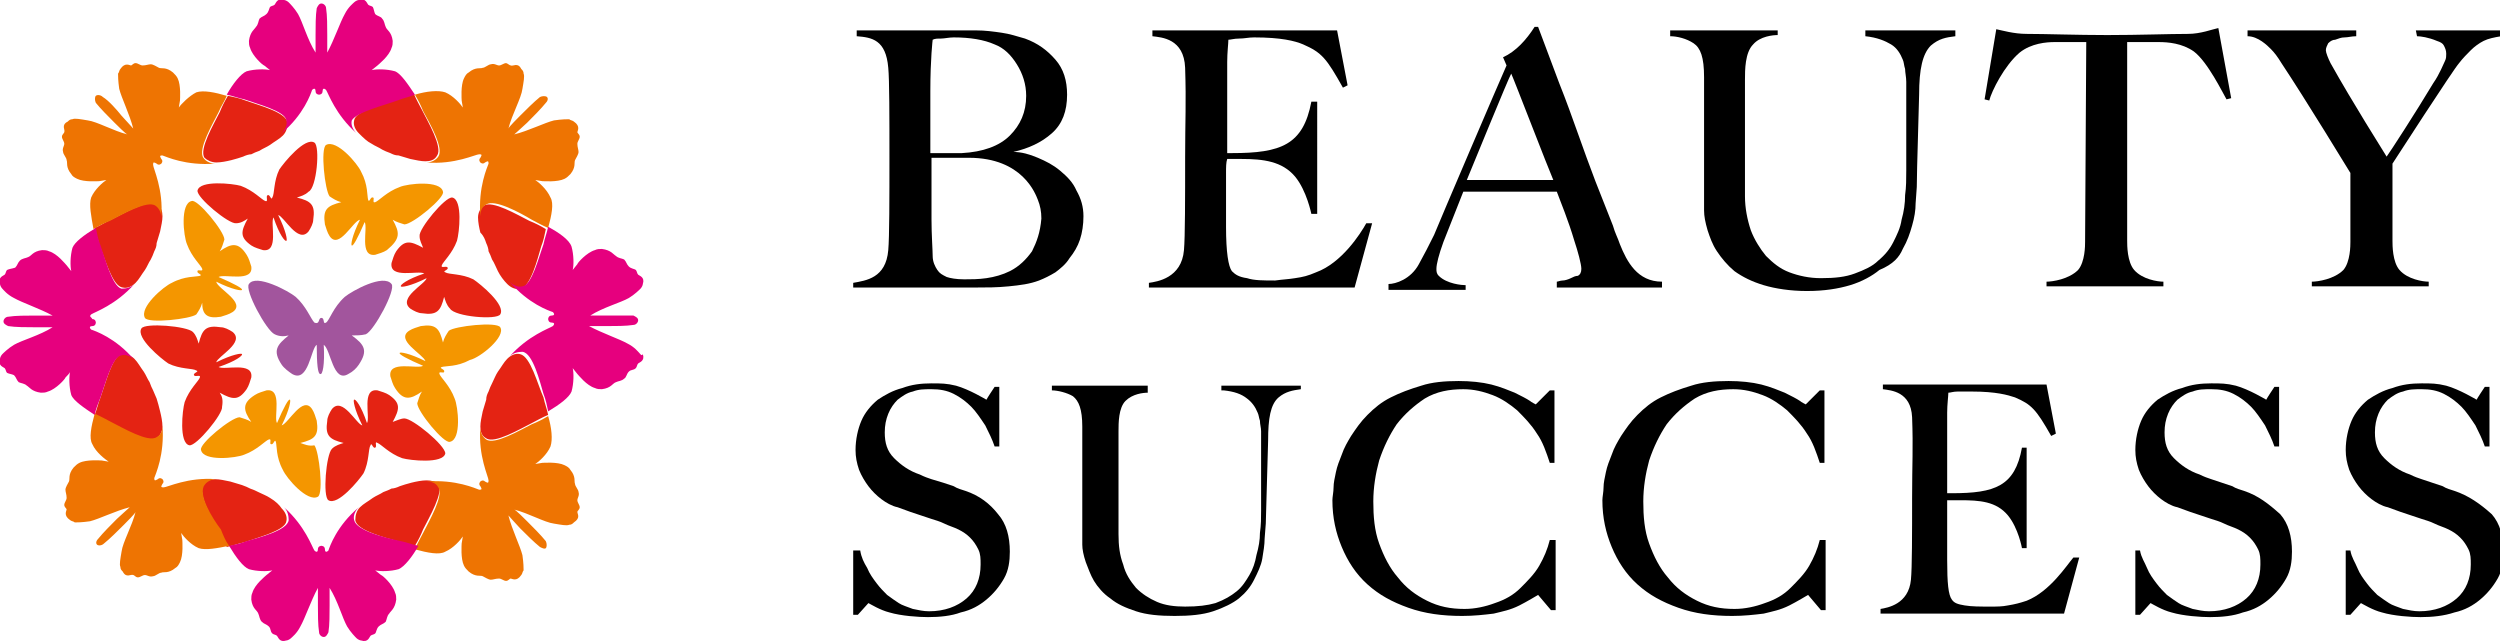 <?xml version="1.0" encoding="utf-8"?>
<!-- Generator: Adobe Illustrator 24.3.0, SVG Export Plug-In . SVG Version: 6.00 Build 0)  -->
<svg version="1.1" id="Calque_x5F_1" xmlns="http://www.w3.org/2000/svg" xmlns:xlink="http://www.w3.org/1999/xlink" x="0px"
	 y="0px" viewBox="0 0 213.9 54.9" enable-background="new 0 0 213.9 54.9" xml:space="preserve">
<g>
	<g>
		<g>
			<path d="M92.1,16.3c-0.3-0.7-0.8-1.2-1.4-1.7c-0.6-0.5-1.2-0.8-1.9-1.1c-0.7-0.3-1.4-0.5-2.1-0.5c1.3-0.3,2.4-0.8,3.3-1.6
				c0.9-0.8,1.3-1.9,1.3-3.3c0-1.2-0.3-2.2-1-3c-0.7-0.8-1.5-1.4-2.6-1.8c-0.7-0.2-1.3-0.4-2-0.5c-0.7-0.1-1.4-0.2-2.2-0.2H73.3v0.5
				c1.3,0.1,2.5,0.3,2.7,2.7c0.1,1,0.1,4.3,0.1,7.7c0,3.4,0,6.8-0.1,7.9c-0.2,2.4-1.9,2.6-3,2.8l0,0.4h10.5c0.9,0,1.8,0,2.8-0.1
				c1-0.1,1.8-0.2,2.6-0.5c0.5-0.2,0.9-0.4,1.4-0.7c0.4-0.3,0.9-0.7,1.2-1.2c0.4-0.5,0.7-1,0.9-1.6c0.2-0.6,0.3-1.3,0.3-2
				C92.7,17.7,92.5,17,92.1,16.3z M79.6,7.8c0-2.8,0.2-4.4,0.2-4.4c0.2-0.1,0.4-0.1,0.7-0.1c0.3,0,0.7-0.1,1.1-0.1
				c1.4,0,2.6,0.2,3.5,0.6c0.8,0.3,1.4,0.9,1.9,1.7c0.5,0.8,0.8,1.7,0.8,2.7c0,1.4-0.5,2.5-1.4,3.4c-0.9,0.9-2.3,1.4-4.1,1.5
				c-0.3,0-0.7,0-1.1,0h-1.6L79.6,7.8z M88.3,21.5c-0.5,0.7-1.1,1.3-1.9,1.7c-0.6,0.3-1.3,0.5-2,0.6c-0.7,0.1-1.3,0.1-1.9,0.1
				c-0.7,0-1.2-0.1-1.5-0.2c-0.4-0.2-0.6-0.3-0.8-0.6c-0.2-0.3-0.4-0.7-0.4-1.2c0-0.5-0.1-1.8-0.1-3.1l0-5.3h3.2
				c4.6,0,5.7,3.1,5.9,3.6c0.2,0.5,0.3,1,0.3,1.6C89,19.9,88.7,20.7,88.3,21.5z"/>
			<path d="M104.7,33.4c0.9,0.1,1.5,0.3,2,0.7c0.4,0.3,0.7,0.7,0.9,1.2c0.1,0.2,0.1,0.4,0.2,0.7c0,0.3,0.1,0.6,0.1,0.9
				c0,0.3,0,0.7,0,1.1c0,0.4,0,5.7,0,5.7c0,0.6,0,1.2-0.1,1.9c0,0.6-0.1,1.2-0.3,1.9c-0.1,0.6-0.3,1.2-0.6,1.7
				c-0.3,0.5-0.6,1-1.1,1.4c-0.5,0.4-1,0.7-1.8,1c-0.7,0.2-1.5,0.3-2.6,0.3c-0.9,0-1.7-0.1-2.4-0.4c-0.7-0.3-1.3-0.7-1.8-1.2
				c-0.5-0.6-0.9-1.2-1.1-2c-0.3-0.8-0.4-1.6-0.4-2.6c0-0.4,0-0.8,0-1.2v-7.6c0-0.7,0-2,0.6-2.6c0.6-0.6,1.5-0.7,1.9-0.7V33h-8.2
				v0.4c0.5,0,1.3,0.2,1.8,0.5c0.5,0.4,0.8,1.1,0.8,2.6l0,9.1c0,0.2,0,0.6,0,1c0,0.4,0.1,0.9,0.3,1.5c0.2,0.5,0.4,1.1,0.7,1.6
				c0.3,0.5,0.8,1.1,1.4,1.5c0.6,0.5,1.3,0.8,2.2,1.1c0.9,0.3,2,0.4,3.3,0.4c1.3,0,2.4-0.1,3.3-0.4c0.9-0.3,1.7-0.7,2.2-1.1
				c0.6-0.5,1-1,1.3-1.6c0.3-0.6,0.6-1.2,0.7-1.8c0.1-0.6,0.2-1.2,0.2-1.7l0.1-1.3l0.2-7.1c0-1.9,0.2-3.1,0.9-3.7
				c0.6-0.5,1.2-0.6,1.9-0.7V33h-6.8V33.4z"/>
			<path d="M117.4,19.1h-0.5c-0.5,0.9-2.1,3.4-4.3,4.2c-0.7,0.3-1.1,0.4-1.8,0.5c-0.6,0.1-1,0.1-1.7,0.2c-1,0-1.8,0-2.4-0.2
				c-0.7-0.1-1-0.3-1.3-0.6c-0.3-0.4-0.5-1.6-0.5-3.8v-4.6c0-0.5,0-0.9,0.1-1.2h1.2c1.9,0,3.5,0.2,4.6,1.5c1,1.2,1.4,3.2,1.4,3.2
				l0.5,0V8.7h-0.5c-0.7,3.7-2.6,4.4-6.8,4.4h-0.4v-0.3c0-0.2,0-6.5,0-7.5c0-0.8,0.1-1.6,0.1-1.9c0.2,0,0.5-0.1,0.9-0.1
				c0.5,0,0.8-0.1,1.3-0.1c2.3,0,3.5,0.3,4.2,0.6c1.6,0.7,2,1.2,3.4,3.7l0.4-0.2l-0.9-4.7H98.6l0,0.5c0.8,0.1,2.7,0.2,2.8,2.7
				c0.1,3.1,0,4.4,0,7.7c0,3.4,0,6.8-0.1,7.9c-0.2,2.4-2.3,2.7-3,2.8v0.4h17.6L117.4,19.1z"/>
			<path d="M131.4,34.6c0,0-0.4-0.2-0.5-0.3c-0.3-0.2-0.7-0.4-1.3-0.7c-0.5-0.2-1.2-0.5-2-0.7c-0.8-0.2-1.8-0.3-2.8-0.3
				c-1.2,0-2.3,0.1-3.2,0.4c-1,0.3-1.8,0.6-2.6,1c-0.8,0.4-1.4,0.9-2,1.5c-0.6,0.6-1,1.2-1.4,1.8c-0.3,0.5-0.6,1-0.8,1.6
				c-0.2,0.5-0.4,1-0.5,1.5c-0.1,0.5-0.2,0.9-0.2,1.3c0,0.4-0.1,0.8-0.1,1.1c0,1.5,0.3,2.8,0.8,4c0.5,1.2,1.2,2.3,2.2,3.2
				c1,0.9,2.1,1.5,3.5,2c1.4,0.5,2.9,0.7,4.6,0.7c1,0,1.9-0.1,2.7-0.2c0.8-0.2,1.4-0.3,2.2-0.7c0.6-0.3,1.6-0.9,1.6-0.9l1.1,1.3h0.4
				v-6h-0.5c-0.2,0.8-0.5,1.5-0.9,2.2c-0.4,0.7-1,1.3-1.6,1.9c-0.6,0.6-1.3,1-2.2,1.3c-0.8,0.3-1.7,0.5-2.6,0.5
				c-1.2,0-2.2-0.2-3.2-0.7c-1-0.5-1.8-1.1-2.5-2c-0.7-0.8-1.2-1.8-1.6-2.9c-0.4-1.1-0.5-2.3-0.5-3.6c0-1.2,0.2-2.4,0.5-3.5
				c0.4-1.2,0.9-2.2,1.5-3.1c0.7-0.9,1.5-1.6,2.4-2.2c1-0.6,2.1-0.8,3.3-0.8c0.9,0,1.7,0.2,2.5,0.5c0.8,0.3,1.5,0.8,2.1,1.3
				c0.6,0.6,1.2,1.2,1.7,2c0.5,0.7,0.8,1.6,1.1,2.5h0.4v-6.2h-0.4L131.4,34.6z"/>
			<path d="M172.8,4.5c1-0.8,2.3-0.9,3-0.9h2.7l-0.1,17.1c0,0.3,0,1.7-0.6,2.4c-0.8,0.8-2.2,1-2.7,1v0.4h10l0-0.4
				c-0.5,0-1.8-0.2-2.5-1c-0.6-0.7-0.6-2.1-0.6-2.5l0-17h2.7c0.8,0,2,0.1,3,0.8c1.2,0.9,2.5,3.6,2.8,4.1l0.4-0.1l-1.1-6
				c-0.5,0.1-1.5,0.5-2.6,0.5c-1.6,0-4.2,0.1-6.9,0.1c-2.6,0-5.3-0.1-6.9-0.1c-1.1,0-2.1-0.3-2.6-0.4l-1,6l0.4,0.1
				C170.4,7.8,171.5,5.6,172.8,4.5z"/>
			<path d="M82.6,42c-0.3-0.1-0.7-0.2-1-0.4c-0.3-0.1-0.6-0.2-0.9-0.3L79.7,41c-0.3-0.1-0.6-0.2-1-0.4c-0.9-0.3-1.6-0.8-2.2-1.4
				c-0.6-0.6-0.8-1.3-0.8-2.2c0-0.6,0.1-1.1,0.3-1.6c0.2-0.5,0.5-0.9,0.8-1.2c0.4-0.3,0.8-0.6,1.3-0.7c0.5-0.2,1-0.2,1.6-0.2
				c0.7,0,1.3,0.1,1.9,0.4c0.6,0.3,1.1,0.7,1.5,1.1c0.4,0.4,0.8,1,1.2,1.6c0.3,0.6,0.6,1.2,0.8,1.8h0.4v-5.1h-0.4
				c-0.2,0.3-0.6,0.9-0.7,1.1c0,0-1.5-0.9-2.6-1.2c-0.8-0.2-1.3-0.2-2.1-0.2c-0.9,0-1.7,0.1-2.5,0.4c-0.8,0.2-1.5,0.6-2.1,1
				c-0.6,0.5-1.1,1.1-1.4,1.8c-0.3,0.7-0.5,1.6-0.5,2.5c0,0.6,0.1,1.1,0.3,1.7c0.2,0.5,0.5,1,0.8,1.4c0.3,0.4,0.7,0.8,1.1,1.1
				c0.4,0.3,0.9,0.6,1.4,0.7l1.1,0.4c0.3,0.1,0.6,0.2,0.9,0.3l0.9,0.3c0.3,0.1,0.7,0.2,1.1,0.4c0.4,0.2,0.8,0.3,1.2,0.5
				c0.4,0.2,0.7,0.4,1,0.7c0.3,0.3,0.5,0.6,0.7,1c0.2,0.4,0.2,0.8,0.2,1.3c0,1.2-0.4,2.2-1.2,2.9c-0.8,0.7-1.9,1.1-3.2,1.1
				c-0.5,0-0.9-0.1-1.4-0.2c-0.5-0.2-0.9-0.3-1.2-0.5c-0.3-0.2-0.6-0.4-1-0.7c-0.3-0.3-0.6-0.6-0.9-1c-0.3-0.4-0.6-0.8-0.8-1.3
				c-0.3-0.5-0.5-0.9-0.6-1.5H73v5.5h0.4c0,0,0.8-0.9,0.9-1c0.2,0.1,1,0.6,1.8,0.8c1,0.3,2.5,0.4,3.3,0.4c1,0,2-0.1,2.8-0.4
				c0.9-0.2,1.6-0.6,2.2-1.1c0.6-0.5,1.1-1.1,1.5-1.8c0.4-0.7,0.5-1.5,0.5-2.3c0-1.3-0.3-2.4-1-3.2C84.7,43.1,83.8,42.4,82.6,42z"/>
			<path d="M210,42c-0.3-0.1-0.7-0.2-1-0.4c-0.3-0.1-0.6-0.2-0.9-0.3l-0.9-0.3c-0.3-0.1-0.6-0.2-1-0.4c-0.9-0.3-1.6-0.8-2.2-1.4
				c-0.6-0.6-0.8-1.3-0.8-2.2c0-0.6,0.1-1.1,0.3-1.6c0.2-0.5,0.5-0.9,0.8-1.2c0.4-0.3,0.8-0.6,1.3-0.7c0.5-0.2,1-0.2,1.6-0.2
				c0.7,0,1.3,0.1,1.9,0.4c0.6,0.3,1.1,0.7,1.5,1.1c0.4,0.4,0.8,1,1.2,1.6c0.3,0.6,0.6,1.2,0.8,1.8h0.4v-5.1h-0.4
				c-0.2,0.3-0.6,0.9-0.7,1.1c0,0-1.5-0.9-2.6-1.2c-0.8-0.2-1.3-0.2-2.1-0.2c-0.9,0-1.7,0.1-2.5,0.4c-0.8,0.2-1.5,0.6-2.1,1
				c-0.6,0.5-1.1,1.1-1.4,1.8c-0.3,0.7-0.5,1.6-0.5,2.5c0,0.6,0.1,1.1,0.3,1.7c0.2,0.5,0.5,1,0.8,1.4c0.3,0.4,0.7,0.8,1.1,1.1
				c0.4,0.3,0.9,0.6,1.4,0.7l1.1,0.4c0.3,0.1,0.6,0.2,0.9,0.3l0.9,0.3c0.3,0.1,0.7,0.2,1.1,0.4c0.4,0.2,0.8,0.3,1.2,0.5
				c0.4,0.2,0.7,0.4,1,0.7c0.3,0.3,0.5,0.6,0.7,1c0.2,0.4,0.2,0.8,0.2,1.3c0,1.2-0.4,2.2-1.2,2.9c-0.8,0.7-1.9,1.1-3.2,1.1
				c-0.5,0-0.9-0.1-1.4-0.2c-0.5-0.2-0.9-0.3-1.2-0.5c-0.3-0.2-0.6-0.4-1-0.7c-0.3-0.3-0.6-0.6-0.9-1c-0.3-0.4-0.6-0.8-0.8-1.3
				c-0.2-0.5-0.5-0.9-0.6-1.5h-0.4v5.5h0.4c0,0,0.8-0.9,0.9-1c0.2,0.1,1,0.6,1.8,0.8c1,0.3,2.5,0.4,3.3,0.4c1,0,2-0.1,2.9-0.4
				c0.9-0.2,1.6-0.6,2.2-1.1c0.6-0.5,1.1-1.1,1.5-1.8c0.4-0.7,0.5-1.5,0.5-2.3c0-1.3-0.3-2.4-1-3.2C212.2,43.1,211.2,42.4,210,42z"
				/>
			<path d="M134.4,23.8c-0.2,0.1-0.5,0.2-0.7,0.2c-0.2,0-0.4,0.1-0.5,0.1v0.5h9v-0.5c-2.1,0-3-1.7-3.6-3.2c-0.2-0.6-0.4-0.9-0.6-1.6
				l-1.5-3.8c-0.5-1.3-1-2.7-1.5-4.1c-0.5-1.4-1-2.8-1.6-4.3l-1.8-4.8l-0.3,0c-0.7,1.1-1.6,2.1-2.7,2.6l0.3,0.7
				c-0.5,1.1-5.8,13.5-6.2,14.5c-0.5,1-0.8,1.6-1.3,2.5c-0.7,1.3-2,1.7-2.6,1.7l0,0.5h6.6v-0.4c-0.3,0-1.6-0.1-2.3-0.8
				c-0.2-0.2-0.2-0.4-0.2-0.6c0-0.4,0.2-1.2,0.6-2.3l1.7-4.3h8c0.3,0.8,1,2.5,1.5,4.2c0.3,0.9,0.6,2,0.6,2.4c0,0.3-0.1,0.5-0.3,0.6
				C134.8,23.6,134.6,23.7,134.4,23.8z M125.5,15.4c0.5-1.2,3.6-8.8,3.8-9.1c0.2,0.4,3.2,8.2,3.6,9.1H125.5z"/>
			<path d="M206.7,2.6l0.1,0.5c0.3,0,1,0.1,1.7,0.4c0.3,0.1,0.5,0.2,0.6,0.4c0.1,0.2,0.2,0.4,0.2,0.7c0,0.2,0,0.4-0.1,0.6
				c-0.1,0.2-0.5,1.2-1,1.9c-1.5,2.5-3.7,5.9-4,6.3c-0.3-0.5-2.9-4.6-4.8-8C199.2,5,199,4.5,199,4.3c0-0.2,0.1-0.4,0.2-0.6
				c0.2-0.2,0.4-0.3,0.6-0.3c0.3-0.1,0.5-0.2,0.8-0.2c0.3,0,0.6-0.1,1-0.1V2.6h-9.3v0.5c0.9,0,1.7,0.8,2,1.1
				c0.3,0.3,0.6,0.7,0.9,1.2c2,3,5.9,9.4,5.9,9.4l0,5.9c0,0.3,0,1.7-0.6,2.4c-0.8,0.8-2.2,1-2.7,1v0.4h10l0-0.4
				c-0.5,0-1.8-0.2-2.5-1c-0.6-0.7-0.6-2.1-0.6-2.5l0-6.6c0,0,5.3-8.2,5.7-8.6c0.3-0.4,0.7-0.8,1-1.1c0.3-0.3,0.7-0.6,1.1-0.8
				c0.4-0.2,0.9-0.3,1.5-0.4V2.6H206.7z"/>
			<path d="M192,42c-0.3-0.1-0.7-0.2-1-0.4c-0.3-0.1-0.6-0.2-0.9-0.3l-0.9-0.3c-0.3-0.1-0.6-0.2-1-0.4c-0.9-0.3-1.6-0.8-2.2-1.4
				c-0.6-0.6-0.8-1.3-0.8-2.2c0-0.6,0.1-1.1,0.3-1.6c0.2-0.5,0.5-0.9,0.8-1.2c0.4-0.3,0.8-0.6,1.3-0.7c0.5-0.2,1-0.2,1.6-0.2
				c0.7,0,1.3,0.1,1.9,0.4c0.6,0.3,1.1,0.7,1.5,1.1c0.4,0.4,0.8,1,1.2,1.6c0.3,0.6,0.6,1.2,0.8,1.8h0.4v-5.1h-0.4
				c-0.2,0.3-0.6,0.9-0.7,1.1c0,0-1.5-0.9-2.6-1.2c-0.8-0.2-1.3-0.2-2.1-0.2c-0.9,0-1.7,0.1-2.5,0.4c-0.8,0.2-1.5,0.6-2.1,1
				c-0.6,0.5-1.1,1.1-1.4,1.8c-0.3,0.7-0.5,1.6-0.5,2.5c0,0.6,0.1,1.1,0.3,1.7c0.2,0.5,0.5,1,0.8,1.4c0.3,0.4,0.7,0.8,1.1,1.1
				c0.4,0.3,0.9,0.6,1.4,0.7l1.1,0.4c0.3,0.1,0.6,0.2,0.9,0.3l0.9,0.3c0.3,0.1,0.7,0.2,1.1,0.4c0.4,0.2,0.8,0.3,1.2,0.5
				c0.4,0.2,0.7,0.4,1,0.7c0.3,0.3,0.5,0.6,0.7,1c0.2,0.4,0.2,0.8,0.2,1.3c0,1.2-0.4,2.2-1.2,2.9c-0.8,0.7-1.9,1.1-3.2,1.1
				c-0.5,0-0.9-0.1-1.4-0.2c-0.5-0.2-0.9-0.3-1.2-0.5c-0.3-0.2-0.6-0.4-1-0.7c-0.3-0.3-0.6-0.6-0.9-1c-0.3-0.4-0.6-0.8-0.8-1.3
				c-0.2-0.5-0.5-0.9-0.6-1.5h-0.4v5.5h0.4c0,0,0.8-0.9,0.9-1c0.2,0.1,1,0.6,1.8,0.8c1,0.3,2.5,0.4,3.3,0.4c1,0,2-0.1,2.8-0.4
				c0.9-0.2,1.6-0.6,2.2-1.1c0.6-0.5,1.1-1.1,1.5-1.8c0.4-0.7,0.5-1.5,0.5-2.3c0-1.3-0.3-2.4-1-3.2C194.1,43.1,193.2,42.4,192,42z"
				/>
			<path d="M154.5,34.6c0,0-0.4-0.2-0.5-0.3c-0.3-0.2-0.7-0.4-1.3-0.7c-0.5-0.2-1.2-0.5-2-0.7c-0.8-0.2-1.8-0.3-2.8-0.3
				c-1.2,0-2.3,0.1-3.2,0.4c-1,0.3-1.8,0.6-2.6,1c-0.8,0.4-1.4,0.9-2,1.5c-0.6,0.6-1,1.2-1.4,1.8c-0.3,0.5-0.6,1-0.8,1.6
				c-0.2,0.5-0.4,1-0.5,1.5c-0.1,0.5-0.2,0.9-0.2,1.3c0,0.4-0.1,0.8-0.1,1.1c0,1.5,0.3,2.8,0.8,4c0.5,1.2,1.2,2.3,2.2,3.2
				c1,0.9,2.1,1.5,3.5,2c1.4,0.5,2.9,0.7,4.6,0.7c1,0,1.9-0.1,2.7-0.2c0.8-0.2,1.4-0.3,2.2-0.7c0.6-0.3,1.6-0.9,1.6-0.9l1.1,1.3h0.4
				v-6h-0.5c-0.2,0.8-0.5,1.5-0.9,2.2c-0.4,0.7-1,1.3-1.6,1.9c-0.6,0.6-1.3,1-2.2,1.3c-0.8,0.3-1.7,0.5-2.6,0.5
				c-1.2,0-2.2-0.2-3.2-0.7c-1-0.5-1.8-1.1-2.5-2c-0.7-0.8-1.2-1.8-1.6-2.9c-0.4-1.1-0.5-2.3-0.5-3.6c0-1.2,0.2-2.4,0.5-3.5
				c0.4-1.2,0.9-2.2,1.5-3.1c0.7-0.9,1.5-1.6,2.4-2.2c1-0.6,2.1-0.8,3.3-0.8c0.9,0,1.7,0.2,2.5,0.5c0.8,0.3,1.5,0.8,2.1,1.3
				c0.6,0.6,1.2,1.2,1.7,2c0.5,0.7,0.8,1.6,1.1,2.5h0.4v-6.2h-0.4L154.5,34.6z"/>
			<path d="M162.8,21.3c0.4-0.7,0.6-1.3,0.8-2c0.2-0.7,0.3-1.3,0.3-1.9L164,16c0-1.4,0.2-7.3,0.2-7.9c0-2.2,0.3-3.5,1-4.2
				c0.7-0.6,1.3-0.7,2.1-0.8V2.6h-7.7v0.5c1,0.1,1.7,0.4,2.2,0.7c0.5,0.3,0.8,0.8,1,1.3c0.1,0.2,0.1,0.5,0.2,0.8
				c0,0.3,0.1,0.7,0.1,1.1c0,0.4,0,0.8,0,1.2c0,0.4,0,6.4,0,6.4c0,0.7,0,1.4-0.1,2.1c0,0.7-0.1,1.4-0.3,2.1
				c-0.1,0.7-0.4,1.3-0.7,1.9c-0.3,0.6-0.7,1.1-1.3,1.6c-0.5,0.5-1.2,0.8-2,1.1c-0.8,0.3-1.7,0.4-2.9,0.4c-1,0-1.9-0.2-2.7-0.5
				c-0.8-0.3-1.4-0.8-2-1.4c-0.5-0.6-1-1.4-1.3-2.2c-0.3-0.9-0.5-1.9-0.5-2.9c0-0.5,0-0.9,0-1.4V6.8c0-0.8,0-2.3,0.7-3
				c0.6-0.7,1.7-0.8,2.1-0.8V2.6h-9.2v0.5c0.6,0,1.4,0.2,2,0.6c0.6,0.4,0.9,1.2,0.9,2.9l0,10.3c0,0.2,0,0.6,0,1.1
				c0,0.5,0.1,1,0.3,1.7c0.2,0.6,0.4,1.2,0.8,1.8c0.4,0.6,0.9,1.2,1.5,1.7c0.7,0.5,1.5,0.9,2.5,1.2c1,0.3,2.3,0.5,3.7,0.5
				c1.5,0,2.7-0.2,3.7-0.5c1-0.3,1.9-0.8,2.5-1.3C162,22.6,162.5,22,162.8,21.3z"/>
			<path d="M173.4,51.4c-0.6,0.2-1,0.3-1.6,0.4c-0.5,0.1-0.9,0.1-1.5,0.1c-0.9,0-1.6,0-2.2-0.1c-0.6-0.1-0.9-0.2-1.1-0.5
				c-0.3-0.4-0.4-1.4-0.4-3.4v-4.1c0-0.4,0-0.8,0-1h1.1c1.7,0,3.1,0.1,4.1,1.3c0.9,1.1,1.2,2.8,1.2,2.8l0.4,0v-8.6H173
				c-0.6,3.3-2.3,3.9-6,3.9h-0.4V42c0-0.2,0-5.8,0-6.7c0-0.7,0.1-1.4,0.1-1.7c0.2,0,0.4-0.1,0.8-0.1c0.4,0,0.7,0,1.2,0
				c2.1,0,3.1,0.3,3.7,0.5c1.4,0.6,1.8,1,3.1,3.3l0.4-0.2l-0.8-4.2h-14l0,0.4c0.7,0.1,2.4,0.2,2.5,2.4c0.1,2.7,0,3.9,0,6.9
				c0,3,0,6-0.1,7c-0.2,2.1-2,2.4-2.6,2.5v0.4h15.7l1.3-4.8h-0.5C176.8,48.4,175.4,50.6,173.4,51.4z"/>
		</g>
	</g>
	<g>
		<path fill="#E42313" d="M44.5,30.3c-0.4-0.1-0.8,0.1-1.1,0.4c-0.3,0.3-0.5,0.7-0.8,1.1c-0.2,0.3-0.3,0.6-0.5,1
			c-0.1,0.2-0.2,0.4-0.3,0.7c-0.1,0.2-0.2,0.4-0.2,0.7c-0.1,0.3-0.2,0.7-0.3,1c-0.1,0.5-0.2,0.9-0.2,1.3c0,0.4,0.1,0.8,0.5,1
			c0.7,0.5,2.9-0.8,3.9-1.3c0.4-0.2,0.9-0.5,1.4-0.7c-0.1-0.5-0.3-1-0.4-1.5C46,32.9,45.4,30.5,44.5,30.3z M13.4,34.1
			c-0.1-0.2-0.2-0.5-0.3-0.7c-0.1-0.2-0.2-0.4-0.3-0.7c-0.2-0.3-0.3-0.6-0.5-0.9c-0.3-0.4-0.5-0.8-0.8-1.1c-0.3-0.3-0.7-0.4-1.1-0.4
			C9.6,30.5,9,32.9,8.6,34c-0.2,0.5-0.3,1-0.5,1.5c0.5,0.3,0.9,0.5,1.4,0.7c1,0.5,3.2,1.8,3.9,1.3c0.3-0.2,0.5-0.6,0.5-1
			c0-0.4-0.1-0.9-0.2-1.3C13.6,34.8,13.5,34.4,13.4,34.1z M10.5,24.6c0.4,0.1,0.8-0.1,1.1-0.4c0.3-0.3,0.5-0.7,0.8-1.1
			c0.2-0.3,0.3-0.6,0.5-0.9c0.1-0.2,0.2-0.4,0.3-0.7c0.1-0.2,0.2-0.4,0.2-0.7c0.1-0.3,0.2-0.7,0.3-1c0.1-0.5,0.2-0.9,0.2-1.3
			c0-0.4-0.1-0.8-0.5-1c-0.7-0.5-2.9,0.8-3.9,1.3c-0.5,0.2-0.9,0.5-1.4,0.7c0.1,0.5,0.3,1,0.4,1.5C9,22.1,9.6,24.5,10.5,24.6z
			 M18.5,13.9c0.4,0,0.9-0.1,1.3-0.2c0.4-0.1,0.7-0.2,1-0.3c0.2-0.1,0.5-0.2,0.7-0.2c0.2-0.1,0.4-0.2,0.7-0.3
			c0.3-0.2,0.6-0.3,0.9-0.5c0.4-0.3,0.8-0.5,1.1-0.8c0.3-0.3,0.4-0.7,0.4-1.1C24.5,9.6,22.1,9,21,8.6c-0.5-0.2-1-0.3-1.5-0.4
			c-0.3,0.5-0.5,0.9-0.7,1.4c-0.5,1-1.8,3.2-1.3,3.9C17.7,13.7,18.1,13.9,18.5,13.9z M18.8,33.6c1.1,0.6,1.6,0.7,2.3-0.3
			c0.2-0.3,0.3-0.7,0.4-1c0.2-1.4-2.3-0.6-2.8-0.9c1.5-0.5,2.1-1,2-1.1c0-0.1-0.8,0-2.2,0.7c0.1-0.5,2.5-1.7,1.4-2.6
			c-0.3-0.2-0.7-0.4-1-0.4c-1.3-0.2-1.6,0.2-1.9,1.4c-0.1-0.3-0.2-0.7-0.5-1c-0.5-0.5-4.1-0.8-4.4-0.3c-0.5,0.8,1.7,2.6,2.3,3
			c1,0.5,2.1,0.4,2.4,0.6c0.3,0.1-0.3,0.2-0.2,0.4c0.1,0.2,0.6-0.1,0.5,0.2c-0.1,0.3-0.9,1-1.3,2.1c-0.2,0.7-0.5,3.5,0.4,3.7
			c0.6,0.1,2.9-2.7,2.8-3.3C19.1,34.2,19,33.9,18.8,33.6z M31.8,12.3c0.3,0.2,0.6,0.3,0.9,0.5c0.2,0.1,0.4,0.2,0.7,0.3
			c0.2,0.1,0.4,0.2,0.7,0.2c0.3,0.1,0.7,0.2,1,0.3c0.5,0.1,0.9,0.2,1.3,0.2c0.4,0,0.8-0.1,1-0.5c0.5-0.7-0.8-2.9-1.3-3.9
			c-0.2-0.4-0.5-0.9-0.7-1.4c-0.5,0.1-1,0.3-1.5,0.5c-1.1,0.4-3.5,1-3.6,1.8c-0.1,0.4,0.1,0.8,0.4,1.1
			C31.1,11.8,31.4,12.1,31.8,12.3z M41.6,20.8c0.1,0.2,0.2,0.5,0.2,0.7c0.1,0.2,0.2,0.4,0.3,0.7c0.2,0.3,0.3,0.6,0.5,1
			c0.2,0.4,0.5,0.8,0.8,1.1c0.3,0.3,0.7,0.5,1.1,0.4c0.9-0.1,1.5-2.6,1.8-3.6c0.2-0.5,0.3-1,0.4-1.5c-0.5-0.3-0.9-0.5-1.4-0.7
			c-1-0.5-3.2-1.8-3.9-1.3c-0.3,0.2-0.5,0.6-0.5,1c0,0.4,0.1,0.9,0.2,1.3C41.4,20.2,41.5,20.5,41.6,20.8z M34.6,35.8
			c-0.3,0-0.7,0.2-1,0.3c0.6-1.1,0.7-1.6-0.3-2.3c-0.3-0.2-0.7-0.3-1-0.4c-1.4-0.2-0.6,2.3-0.9,2.8c-0.5-1.5-1-2.1-1.1-2
			c-0.1,0,0,0.8,0.7,2.2c-0.5-0.1-1.7-2.5-2.6-1.4c-0.2,0.3-0.4,0.7-0.4,1c-0.2,1.3,0.2,1.6,1.4,1.9c-0.3,0.1-0.7,0.2-1,0.5
			c-0.5,0.5-0.8,4.1-0.3,4.4c0.8,0.5,2.6-1.7,3-2.3c0.5-1,0.4-2.1,0.6-2.4c0.1-0.3,0.2,0.3,0.4,0.2c0.2-0.1-0.1-0.6,0.2-0.4
			c0.3,0.1,1,0.9,2.1,1.3c0.7,0.2,3.5,0.5,3.7-0.4C38.1,38.1,35.3,35.8,34.6,35.8z M42.8,26.9c0.5-0.8-1.7-2.6-2.3-3
			c-1-0.5-2.1-0.4-2.4-0.6c-0.3-0.1,0.3-0.2,0.2-0.4c-0.1-0.2-0.6,0.1-0.5-0.2c0.1-0.3,0.9-1,1.3-2.1c0.2-0.7,0.5-3.5-0.4-3.7
			c-0.6-0.1-2.9,2.7-2.8,3.3c0,0.4,0.2,0.7,0.3,1c-1.1-0.6-1.6-0.7-2.3,0.3c-0.2,0.3-0.3,0.7-0.4,1c-0.2,1.4,2.3,0.6,2.8,0.9
			c-1.5,0.5-2.1,1-2,1.1c0,0.1,0.8,0,2.2-0.7c-0.1,0.5-2.5,1.7-1.4,2.6c0.3,0.2,0.7,0.4,1,0.4c1.3,0.2,1.6-0.2,1.9-1.4
			c0.1,0.3,0.2,0.7,0.5,1C38.9,27.1,42.5,27.4,42.8,26.9z M26.9,12.2c-0.8-0.5-2.6,1.7-3,2.3c-0.5,1-0.4,2.1-0.6,2.4
			c-0.1,0.3-0.2-0.3-0.4-0.2c-0.2,0.1,0.1,0.6-0.2,0.5c-0.3-0.1-1-0.9-2.1-1.3c-0.7-0.2-3.5-0.5-3.7,0.4c-0.1,0.6,2.7,2.9,3.3,2.8
			c0.4,0,0.7-0.2,1-0.4c-0.6,1.1-0.7,1.6,0.3,2.3c0.3,0.2,0.7,0.3,1,0.4c1.4,0.2,0.6-2.3,0.9-2.8c0.5,1.5,1,2.1,1.1,2
			c0.1,0,0-0.8-0.7-2.2c0.5,0.1,1.7,2.5,2.6,1.4c0.2-0.3,0.4-0.7,0.4-1c0.2-1.3-0.2-1.6-1.4-1.9c0.3-0.1,0.7-0.2,1-0.5
			C27.1,16.1,27.4,12.5,26.9,12.2z M36.5,41.1c-0.4,0-0.9,0.1-1.3,0.2c-0.4,0.1-0.7,0.2-1,0.3c-0.2,0.1-0.5,0.2-0.7,0.2
			c-0.2,0.1-0.4,0.2-0.7,0.3c-0.3,0.2-0.6,0.3-0.9,0.5c-0.4,0.3-0.8,0.5-1.1,0.8c-0.3,0.3-0.4,0.7-0.4,1.1c0.1,0.9,2.6,1.5,3.6,1.8
			c0.5,0.2,1,0.3,1.5,0.4c0.3-0.5,0.5-0.9,0.7-1.4c0.5-1,1.8-3.2,1.3-3.9C37.3,41.2,36.9,41.1,36.5,41.1z M23.1,42.6
			c-0.3-0.2-0.6-0.3-1-0.5c-0.2-0.1-0.4-0.2-0.7-0.3c-0.2-0.1-0.4-0.2-0.7-0.3c-0.3-0.1-0.7-0.2-1-0.3c-0.5-0.1-0.9-0.2-1.3-0.2
			c-0.4,0-0.8,0.1-1,0.5c-0.5,0.7,0.7,2.9,1.3,3.9c0.2,0.4,0.5,0.9,0.7,1.4c0.5-0.1,1-0.3,1.5-0.4c1.1-0.4,3.5-1,3.6-1.8
			c0.1-0.4-0.1-0.8-0.4-1.1C23.9,43.2,23.6,42.9,23.1,42.6z"/>
		<path fill="#F49600" d="M25.7,37.9c1.2-0.3,1.6-0.6,1.4-1.9c-0.1-0.3-0.2-0.7-0.4-1c-0.8-1.2-2,1.2-2.6,1.4
			c0.7-1.4,0.8-2.2,0.7-2.2c-0.1-0.1-0.5,0.6-1.1,2c-0.3-0.5,0.5-3-0.9-2.8c-0.3,0.1-0.7,0.2-1,0.4c-1.1,0.7-1,1.3-0.3,2.3
			c-0.3-0.2-0.7-0.3-1-0.4c-0.7,0-3.5,2.3-3.3,2.8c0.2,1,3,0.7,3.7,0.4c1.1-0.4,1.8-1.2,2.1-1.3c0.3-0.1,0,0.4,0.2,0.4
			c0.2,0.1,0.3-0.5,0.4-0.2c0.1,0.3,0,1.3,0.6,2.4c0.3,0.7,2.1,2.8,3,2.3c0.5-0.3,0.1-3.9-0.3-4.4C26.4,38.2,26,38,25.7,37.9z
			 M33.6,18.8c0.3,0.2,0.7,0.3,1,0.4c0.7,0,3.5-2.3,3.3-2.8c-0.2-1-3-0.7-3.7-0.4c-1.1,0.4-1.8,1.2-2.1,1.3c-0.3,0.1,0-0.4-0.2-0.4
			c-0.2-0.1-0.3,0.5-0.4,0.2c-0.1-0.3,0-1.3-0.6-2.4c-0.3-0.7-2.1-2.8-3-2.3c-0.5,0.3-0.1,3.9,0.3,4.4c0.3,0.2,0.6,0.4,1,0.5
			c-1.2,0.3-1.6,0.6-1.4,1.9c0.1,0.3,0.2,0.7,0.4,1c0.8,1.2,2-1.3,2.6-1.4c-0.7,1.4-0.8,2.2-0.7,2.2c0.1,0.1,0.5-0.6,1.1-2
			c0.3,0.5-0.5,3,0.9,2.8c0.3-0.1,0.7-0.2,1-0.4C34.3,20.4,34.2,19.9,33.6,18.8z M42.8,28c-0.3-0.5-3.9-0.1-4.4,0.3
			c-0.2,0.3-0.4,0.6-0.5,1c-0.3-1.2-0.6-1.6-1.9-1.4c-0.3,0.1-0.7,0.2-1,0.4c-1.2,0.8,1.2,2,1.4,2.6c-1.4-0.7-2.2-0.8-2.2-0.7
			c-0.1,0.1,0.6,0.5,2,1.1c-0.5,0.3-3-0.5-2.8,0.9c0.1,0.3,0.2,0.7,0.4,1c0.7,1.1,1.3,1,2.3,0.3c-0.2,0.3-0.3,0.7-0.4,1
			c0,0.7,2.3,3.5,2.8,3.3c1-0.2,0.7-3,0.4-3.7c-0.4-1.1-1.2-1.8-1.3-2.1c-0.1-0.3,0.4,0,0.4-0.2c0.1-0.2-0.5-0.3-0.2-0.4
			c0.3-0.1,1.3,0,2.4-0.6C41.1,30.6,43.3,28.8,42.8,28z M18.9,27.1c0.3-0.1,0.7-0.2,1-0.4c1.2-0.8-1.3-2-1.4-2.6
			c1.4,0.7,2.2,0.8,2.2,0.7c0.1-0.1-0.6-0.5-2-1.1c0.5-0.3,3,0.5,2.8-0.9c-0.1-0.3-0.2-0.7-0.4-1c-0.7-1.1-1.3-1-2.3-0.3
			c0.2-0.3,0.3-0.7,0.4-1c0-0.7-2.3-3.5-2.8-3.3c-1,0.2-0.7,3-0.4,3.7c0.4,1.1,1.2,1.8,1.3,2.1c0.1,0.3-0.4,0-0.4,0.2
			c-0.1,0.2,0.5,0.3,0.2,0.4c-0.3,0.1-1.3,0-2.4,0.6c-0.7,0.3-2.8,2.1-2.3,3c0.3,0.5,3.9,0.1,4.4-0.3c0.2-0.3,0.4-0.6,0.5-1
			C17.3,26.9,17.7,27.3,18.9,27.1z"/>
		<path fill="#A2559D" d="M27.5,27.2c0.3,0,0.1,0.6,0.4,0.4c0.3-0.2,0.6-1.3,1.6-2.2c0.6-0.5,3.3-2,4-1.1c0.4,0.5-1.5,4-2.2,4.3
			c-0.4,0.1-0.8,0.1-1.2,0.1c1.1,0.8,1.4,1.3,0.6,2.5c-0.2,0.3-0.5,0.6-0.9,0.8c-1.3,0.8-1.5-2.1-2.1-2.5c0.1,1.7-0.1,2.6-0.3,2.5
			c-0.2,0-0.3-0.8-0.3-2.5c-0.5,0.3-0.7,3.3-2.1,2.5c-0.3-0.2-0.7-0.5-0.9-0.8c-0.8-1.2-0.4-1.7,0.6-2.5c-0.4,0.1-0.8,0.1-1.2-0.1
			c-0.7-0.3-2.6-3.8-2.2-4.3c0.6-0.9,3.4,0.6,4,1.1c0.9,0.8,1.3,1.9,1.6,2.2C27.4,27.8,27.2,27.2,27.5,27.2"/>
		<path fill="#EE7402" d="M37.5,13.4c-0.2,0.3-0.6,0.5-1,0.5c2.4,0.2,4.2-0.7,4.5-0.7c0.3,0,0.2,0.1,0.1,0.3c-0.2,0.2,0,0.4,0,0.4
			s0.2,0.2,0.4,0c0.2-0.1,0.3-0.2,0.3,0.1c-0.1,0.3-0.9,2-0.7,4.5c0-0.4,0.1-0.8,0.5-1c0.7-0.5,2.9,0.7,3.9,1.3
			c0.4,0.2,0.9,0.5,1.4,0.7c0.3-1.1,0.5-2.1,0.2-2.6c-0.3-0.7-1-1.3-1.3-1.5c0.1,0,0.5,0.1,0.6,0.1c0.1,0,1.3,0.1,1.9-0.2
			c0.2-0.1,0.3-0.2,0.5-0.4c0.5-0.6,0.3-1,0.4-1.2c0.1-0.2,0.3-0.5,0.3-0.7c0-0.2-0.1-0.4-0.1-0.7c0-0.2,0.2-0.4,0.2-0.6
			c0-0.2-0.2-0.3-0.2-0.4c0-0.1,0.3-0.5-0.3-0.9c-0.1-0.1-0.3-0.1-0.4-0.2c-0.2,0-0.6,0-1.3,0.1c-0.8,0.2-2.2,0.9-3.4,1.2
			c0.1-0.1,0.9-0.8,1.1-1c0.5-0.5,1.2-1.2,1.6-1.7c0.2-0.2,0.2-0.4,0.1-0.5c-0.1-0.1-0.4-0.1-0.6,0c-0.5,0.4-1.2,1.1-1.7,1.6
			c-0.2,0.2-1,1-1,1.1c0.3-1.2,1.1-2.6,1.2-3.4c0.1-0.6,0.2-1.1,0.1-1.3c0-0.2-0.1-0.3-0.2-0.4c-0.3-0.6-0.7-0.2-0.9-0.3
			c-0.1,0-0.3-0.2-0.4-0.2c-0.2,0-0.4,0.2-0.6,0.2c-0.2,0-0.4-0.2-0.7-0.1c-0.2,0-0.5,0.3-0.7,0.3c-0.2,0.1-0.6-0.1-1.2,0.4
			c-0.2,0.1-0.3,0.3-0.4,0.5c-0.3,0.6-0.2,1.8-0.2,1.9c0,0.1,0.1,0.5,0.1,0.6c-0.2-0.3-0.8-1-1.5-1.3c-0.6-0.2-1.6-0.1-2.6,0.2
			c0.3,0.5,0.5,0.9,0.7,1.4C36.8,10.6,38,12.7,37.5,13.4z M49.4,43.8c0-0.1,0.2-0.2,0.2-0.4c0-0.2-0.2-0.4-0.2-0.6
			c0-0.2,0.2-0.4,0.1-0.7c0-0.2-0.3-0.5-0.3-0.7c-0.1-0.2,0.1-0.6-0.4-1.2c-0.1-0.2-0.3-0.3-0.5-0.4c-0.6-0.3-1.8-0.2-1.9-0.2
			c-0.1,0-0.5,0.1-0.6,0.1c0.3-0.2,1-0.8,1.3-1.5c0.2-0.6,0.1-1.6-0.2-2.6c-0.5,0.3-0.9,0.5-1.4,0.7c-1,0.5-3.2,1.8-3.9,1.3
			c-0.3-0.2-0.5-0.6-0.5-1c-0.2,2.4,0.7,4.2,0.7,4.5c0,0.3-0.1,0.2-0.3,0.1c-0.2-0.2-0.4,0-0.4,0s-0.2,0.2,0,0.4
			c0.1,0.2,0.2,0.3-0.1,0.3c-0.3-0.1-2-0.9-4.5-0.7c0.4,0,0.8,0.1,1,0.5c0.5,0.7-0.8,2.9-1.3,3.9c-0.2,0.4-0.5,0.9-0.7,1.4
			c1.1,0.3,2.1,0.5,2.6,0.2c0.7-0.3,1.3-1,1.5-1.3c0,0.1-0.1,0.5-0.1,0.6c0,0.1-0.1,1.3,0.2,1.9c0.1,0.2,0.2,0.3,0.4,0.5
			c0.6,0.5,1,0.3,1.2,0.4c0.2,0.1,0.5,0.3,0.7,0.3c0.2,0,0.4-0.1,0.7-0.1c0.2,0,0.4,0.2,0.6,0.2c0.2,0,0.3-0.2,0.4-0.2
			c0.1,0,0.5,0.3,0.9-0.3c0.1-0.1,0.1-0.3,0.2-0.4c0-0.2,0-0.6-0.1-1.3c-0.2-0.8-0.9-2.2-1.2-3.4c0.1,0.1,0.8,0.9,1,1.1
			c0.5,0.5,1.2,1.2,1.7,1.6c0.2,0.1,0.4,0.2,0.5,0.1c0.1-0.1,0.1-0.4,0-0.6c-0.4-0.5-1.1-1.2-1.6-1.7c-0.2-0.2-1-1-1.1-1
			c1.2,0.3,2.6,1.1,3.4,1.2c0.6,0.1,1.1,0.2,1.3,0.1c0.2,0,0.3-0.1,0.4-0.2C49.7,44.3,49.4,44,49.4,43.8z M17.5,41.5
			c0.2-0.3,0.6-0.5,1-0.5c-2.4-0.2-4.2,0.7-4.5,0.7c-0.3,0-0.2-0.1-0.1-0.3c0.2-0.2,0-0.4,0-0.4s-0.2-0.2-0.4,0
			c-0.2,0.1-0.3,0.2-0.3-0.1c0.1-0.3,0.9-2,0.7-4.5c0,0.4-0.1,0.8-0.5,1c-0.7,0.5-2.9-0.8-3.9-1.3c-0.4-0.2-0.9-0.5-1.4-0.7
			c-0.3,1.1-0.5,2.1-0.2,2.6c0.3,0.7,1.1,1.3,1.4,1.5c-0.1,0-0.5-0.1-0.6-0.1c-0.1,0-1.3-0.1-1.9,0.2c-0.2,0.1-0.3,0.2-0.5,0.4
			c-0.5,0.6-0.3,1-0.4,1.2c-0.1,0.2-0.3,0.5-0.3,0.7c0,0.2,0.1,0.4,0.1,0.7c0,0.2-0.2,0.4-0.2,0.6c0,0.2,0.2,0.3,0.2,0.4
			c0,0.1-0.3,0.5,0.3,0.9c0.1,0.1,0.3,0.1,0.4,0.2c0.2,0,0.6,0,1.3-0.1c0.8-0.2,2.2-0.9,3.4-1.2c-0.1,0.1-0.9,0.8-1.1,1
			c-0.5,0.5-1.2,1.2-1.6,1.7c-0.2,0.2-0.2,0.4-0.1,0.5c0.1,0.1,0.4,0.1,0.6-0.1c0.5-0.4,1.2-1.1,1.7-1.6c0.2-0.2,1-1,1-1.1
			c-0.3,1.2-1.1,2.6-1.2,3.4c-0.1,0.6-0.2,1.1-0.1,1.3c0,0.2,0.1,0.3,0.2,0.4c0.3,0.6,0.7,0.2,0.9,0.3c0.1,0,0.2,0.2,0.4,0.2
			c0.2,0,0.4-0.2,0.6-0.2c0.2,0,0.4,0.2,0.7,0.1c0.2,0,0.5-0.3,0.7-0.3c0.2-0.1,0.6,0.1,1.2-0.4c0.2-0.1,0.3-0.3,0.4-0.5
			c0.3-0.6,0.2-1.8,0.2-1.9c0-0.1-0.1-0.5-0.1-0.6c0.2,0.3,0.8,1,1.5,1.3c0.6,0.2,1.6,0,2.6-0.2c-0.3-0.4-0.5-0.9-0.7-1.4
			C18.2,44.4,16.9,42.3,17.5,41.5z M16.8,7.9c-0.6,0.3-1.3,1-1.5,1.3c0-0.1,0.1-0.5,0.1-0.6c0-0.1,0.1-1.3-0.2-1.9
			c-0.1-0.2-0.2-0.3-0.4-0.5c-0.6-0.5-1-0.3-1.2-0.4c-0.2-0.1-0.5-0.3-0.7-0.3c-0.2,0-0.4,0.1-0.7,0.1c-0.2,0-0.4-0.2-0.6-0.2
			c-0.2,0-0.3,0.2-0.4,0.2c-0.1,0-0.5-0.3-0.9,0.3c-0.1,0.1-0.1,0.3-0.2,0.4c0,0.2,0,0.6,0.1,1.3c0.2,0.8,0.9,2.2,1.2,3.4
			c-0.1-0.1-0.8-0.9-1-1.1C10,9.4,9.3,8.6,8.8,8.3C8.6,8.1,8.3,8.1,8.2,8.2c-0.1,0.1-0.1,0.4,0,0.6c0.4,0.5,1.1,1.2,1.6,1.7
			c0.2,0.2,1,1,1.1,1c-1.2-0.3-2.6-1.1-3.4-1.2c-0.6-0.1-1.1-0.2-1.3-0.1c-0.2,0-0.3,0.1-0.4,0.2c-0.6,0.3-0.2,0.7-0.3,0.9
			c0,0.1-0.2,0.2-0.2,0.4c0,0.2,0.2,0.4,0.2,0.6c0,0.2-0.2,0.4-0.1,0.7c0,0.2,0.3,0.5,0.3,0.7c0.1,0.2-0.1,0.6,0.4,1.2
			c0.1,0.2,0.3,0.3,0.5,0.4c0.6,0.3,1.8,0.2,1.9,0.2c0.1,0,0.5-0.1,0.6-0.1c-0.3,0.2-1,0.8-1.3,1.5c-0.2,0.6,0,1.6,0.2,2.7
			c0.5-0.3,0.9-0.5,1.4-0.7c1-0.5,3.2-1.8,3.9-1.3c0.3,0.2,0.5,0.6,0.5,1c0.2-2.4-0.7-4.2-0.7-4.5c0-0.3,0.1-0.2,0.3-0.1
			c0.2,0.2,0.4,0,0.4,0s0.2-0.2,0-0.4c-0.1-0.2-0.2-0.3,0.1-0.3c0.3,0.1,2,0.9,4.5,0.7c-0.4,0-0.8-0.2-1-0.5
			c-0.5-0.7,0.8-2.9,1.3-3.9c0.2-0.5,0.5-0.9,0.7-1.4C18.4,7.9,17.4,7.7,16.8,7.9z"/>
		<path fill="#E6007E" d="M54.7,30.2c-0.1-0.1-0.4-0.5-1-0.8c-0.7-0.4-2.2-0.9-3.3-1.5c0.1,0,1.2,0,1.5,0c0.7,0,1.7,0,2.3-0.1
			c0.2,0,0.4-0.2,0.4-0.4c0-0.2-0.2-0.3-0.4-0.4C53.7,27,52.7,27,52,27c-0.3,0-1.4,0-1.5,0c1.1-0.7,2.6-1.1,3.3-1.5
			c0.5-0.3,0.9-0.7,1-0.8c0.1-0.1,0.2-0.3,0.2-0.4c0.2-0.6-0.3-0.7-0.4-0.8c-0.1-0.1-0.1-0.3-0.2-0.4c-0.1-0.1-0.4-0.1-0.6-0.3
			c-0.2-0.2-0.2-0.4-0.4-0.6c-0.2-0.1-0.5-0.1-0.7-0.3c-0.2-0.1-0.4-0.5-1.2-0.6c-0.2,0-0.4,0-0.6,0.1c-0.7,0.2-1.5,1.1-1.5,1.2
			c-0.1,0.1-0.3,0.4-0.4,0.5c0.1-0.4,0.1-1.3-0.1-2c-0.2-0.6-1.1-1.2-2-1.7c-0.1,0.5-0.3,1-0.4,1.5c-0.4,1.1-1,3.5-1.8,3.6
			c-0.4,0.1-0.8-0.1-1.1-0.4c1.6,1.9,3.4,2.5,3.7,2.6c0.2,0.2,0.1,0.3-0.1,0.3c-0.3,0-0.3,0.3-0.3,0.3s0,0.3,0.3,0.3
			c0.2,0,0.3,0.1,0.1,0.3c-0.3,0.2-2.1,0.8-3.7,2.6c0.3-0.3,0.7-0.4,1.1-0.4c0.9,0.1,1.5,2.6,1.8,3.6c0.2,0.5,0.3,1,0.4,1.5
			c1-0.6,1.8-1.2,2-1.7c0.2-0.7,0.2-1.6,0.1-2c0.1,0.1,0.3,0.4,0.4,0.5c0.1,0.1,0.8,1,1.5,1.2c0.2,0.1,0.4,0.1,0.6,0.1
			c0.8-0.1,0.9-0.5,1.2-0.6c0.2-0.1,0.5-0.1,0.7-0.3c0.2-0.1,0.2-0.4,0.4-0.6c0.2-0.2,0.4-0.1,0.6-0.3c0.1-0.1,0.1-0.3,0.2-0.4
			c0.1-0.1,0.6-0.2,0.4-0.8C54.9,30.5,54.8,30.3,54.7,30.2z M30.3,44.5c-0.1-0.4,0.1-0.8,0.4-1.1c-1.9,1.6-2.5,3.4-2.6,3.7
			c-0.2,0.2-0.3,0.1-0.3-0.1c0-0.3-0.3-0.3-0.3-0.3s-0.3,0-0.3,0.3c0,0.2-0.1,0.3-0.3,0.1c-0.2-0.3-0.8-2.1-2.6-3.7
			c0.3,0.3,0.4,0.7,0.4,1.1c-0.1,0.9-2.6,1.5-3.6,1.8c-0.5,0.2-1,0.3-1.5,0.4c0.6,1,1.2,1.8,1.7,2c0.7,0.2,1.6,0.2,2,0.1
			c-0.1,0.1-0.4,0.3-0.5,0.4c-0.1,0.1-1,0.8-1.2,1.5c-0.1,0.2-0.1,0.4-0.1,0.6c0.1,0.8,0.5,0.9,0.6,1.2c0.1,0.2,0.1,0.5,0.3,0.7
			c0.2,0.2,0.4,0.2,0.6,0.4c0.2,0.2,0.1,0.4,0.3,0.6c0.1,0.1,0.3,0.1,0.4,0.2c0.1,0.1,0.2,0.6,0.8,0.4c0.1,0,0.3-0.1,0.4-0.2
			c0.1-0.1,0.5-0.4,0.8-1c0.4-0.7,0.9-2.2,1.5-3.3c0,0.1,0,1.2,0,1.5c0,0.7,0,1.7,0.1,2.3c0,0.2,0.2,0.4,0.4,0.4s0.3-0.2,0.4-0.4
			c0.1-0.6,0.1-1.6,0.1-2.3c0-0.3,0-1.4,0-1.5c0.7,1.1,1.1,2.6,1.5,3.3c0.3,0.5,0.7,0.9,0.8,1c0.1,0.1,0.3,0.2,0.4,0.2
			c0.6,0.2,0.7-0.3,0.8-0.4c0.1-0.1,0.3-0.1,0.4-0.2c0.1-0.1,0.1-0.4,0.3-0.6c0.2-0.2,0.4-0.2,0.6-0.4c0.1-0.2,0.1-0.5,0.3-0.7
			c0.1-0.2,0.5-0.4,0.6-1.2c0-0.2,0-0.4-0.1-0.6c-0.2-0.7-1.1-1.5-1.2-1.5c-0.1-0.1-0.4-0.3-0.5-0.4c0.4,0.1,1.3,0.1,2-0.1
			c0.5-0.2,1.2-1.1,1.7-2c-0.5-0.1-1-0.3-1.5-0.4C32.9,46,30.5,45.4,30.3,44.5z M7.8,26.9c0.3-0.2,2.1-0.8,3.7-2.6
			c-0.3,0.3-0.7,0.4-1.1,0.4C9.6,24.5,9,22.1,8.6,21c-0.2-0.5-0.3-1-0.4-1.5c-1,0.6-1.8,1.2-2,1.7c-0.2,0.7-0.2,1.6-0.1,2
			c-0.1-0.1-0.3-0.4-0.4-0.5c-0.1-0.1-0.8-1-1.5-1.2c-0.2-0.1-0.4-0.1-0.6-0.1c-0.8,0.1-0.9,0.5-1.2,0.6c-0.2,0.1-0.5,0.1-0.7,0.3
			c-0.2,0.2-0.2,0.4-0.4,0.6C1,23,0.8,23,0.6,23.1c-0.1,0.1-0.1,0.3-0.2,0.4c-0.1,0.1-0.6,0.2-0.4,0.8c0,0.1,0.1,0.3,0.2,0.4
			c0.1,0.1,0.4,0.5,1,0.8c0.7,0.4,2.2,0.9,3.3,1.5c-0.1,0-1.2,0-1.5,0c-0.7,0-1.7,0-2.3,0.1c-0.2,0-0.4,0.2-0.4,0.4
			c0,0.2,0.2,0.3,0.4,0.4c0.6,0.1,1.6,0.1,2.3,0.1c0.3,0,1.4,0,1.5,0c-1.1,0.7-2.6,1.1-3.3,1.5c-0.5,0.3-0.9,0.7-1,0.8
			c-0.1,0.1-0.2,0.3-0.2,0.4c-0.2,0.6,0.3,0.7,0.4,0.8c0.1,0.1,0.1,0.3,0.2,0.4C0.8,32,1,32,1.2,32.1c0.2,0.2,0.2,0.4,0.4,0.6
			c0.2,0.1,0.5,0.1,0.7,0.3c0.2,0.1,0.4,0.5,1.2,0.6c0.2,0,0.4,0,0.6-0.1c0.7-0.2,1.5-1.1,1.5-1.2C5.7,32.2,6,31.9,6,31.8
			c-0.1,0.4-0.1,1.3,0.1,2c0.2,0.5,1.1,1.1,2,1.7c0.1-0.5,0.3-1,0.5-1.5c0.4-1.1,1-3.5,1.8-3.6c0.4-0.1,0.8,0.1,1.1,0.4
			c-1.6-1.9-3.4-2.5-3.7-2.6c-0.2-0.2-0.1-0.3,0.1-0.3c0.3,0,0.3-0.3,0.3-0.3s0-0.3-0.3-0.3C7.8,27.1,7.6,27.1,7.8,26.9z M33.8,6.1
			c-0.7-0.2-1.6-0.2-2-0.1c0.1-0.1,0.4-0.3,0.5-0.4c0.1-0.1,1-0.8,1.2-1.5c0.1-0.2,0.1-0.4,0.1-0.6c-0.1-0.8-0.5-0.9-0.6-1.2
			c-0.1-0.2-0.1-0.5-0.3-0.7c-0.1-0.2-0.4-0.2-0.6-0.4C32,1,32,0.8,31.9,0.6c-0.1-0.1-0.3-0.1-0.4-0.2c-0.1-0.1-0.2-0.6-0.8-0.4
			c-0.1,0-0.3,0.1-0.4,0.2c-0.1,0.1-0.5,0.4-0.8,1c-0.4,0.7-0.9,2.2-1.5,3.3c0-0.1,0-1.2,0-1.5c0-0.7,0-1.7-0.1-2.3
			c0-0.2-0.2-0.4-0.4-0.4c-0.2,0-0.3,0.2-0.4,0.4C27,1.3,27,2.3,27,3c0,0.3,0,1.4,0,1.5c-0.7-1.1-1.1-2.6-1.5-3.3
			c-0.3-0.5-0.7-0.9-0.8-1c-0.1-0.1-0.3-0.2-0.4-0.2c-0.6-0.2-0.7,0.3-0.8,0.4c-0.1,0.1-0.3,0.1-0.4,0.2C23,0.8,23,1,22.8,1.2
			c-0.2,0.2-0.4,0.2-0.6,0.4c-0.1,0.2-0.1,0.5-0.3,0.7c-0.1,0.2-0.5,0.4-0.6,1.2c0,0.2,0,0.4,0.1,0.6c0.2,0.7,1.1,1.5,1.2,1.5
			c0.1,0.1,0.4,0.3,0.5,0.4c-0.4-0.1-1.3-0.1-2,0.1c-0.5,0.2-1.2,1.1-1.7,2c0.5,0.1,1,0.3,1.5,0.4c1.1,0.4,3.5,1,3.6,1.8
			c0.1,0.4-0.1,0.8-0.4,1.1c1.9-1.6,2.5-3.4,2.6-3.7c0.2-0.2,0.3-0.1,0.3,0.1c0,0.3,0.3,0.3,0.3,0.3s0.3,0,0.3-0.3
			c0-0.2,0.1-0.3,0.3-0.1c0.2,0.3,0.8,2.1,2.6,3.7c-0.3-0.3-0.5-0.7-0.4-1.1C30.5,9.6,32.9,9,34,8.6c0.5-0.2,1-0.3,1.5-0.5
			C34.9,7.2,34.3,6.3,33.8,6.1z"/>
	</g>
</g>
</svg>
